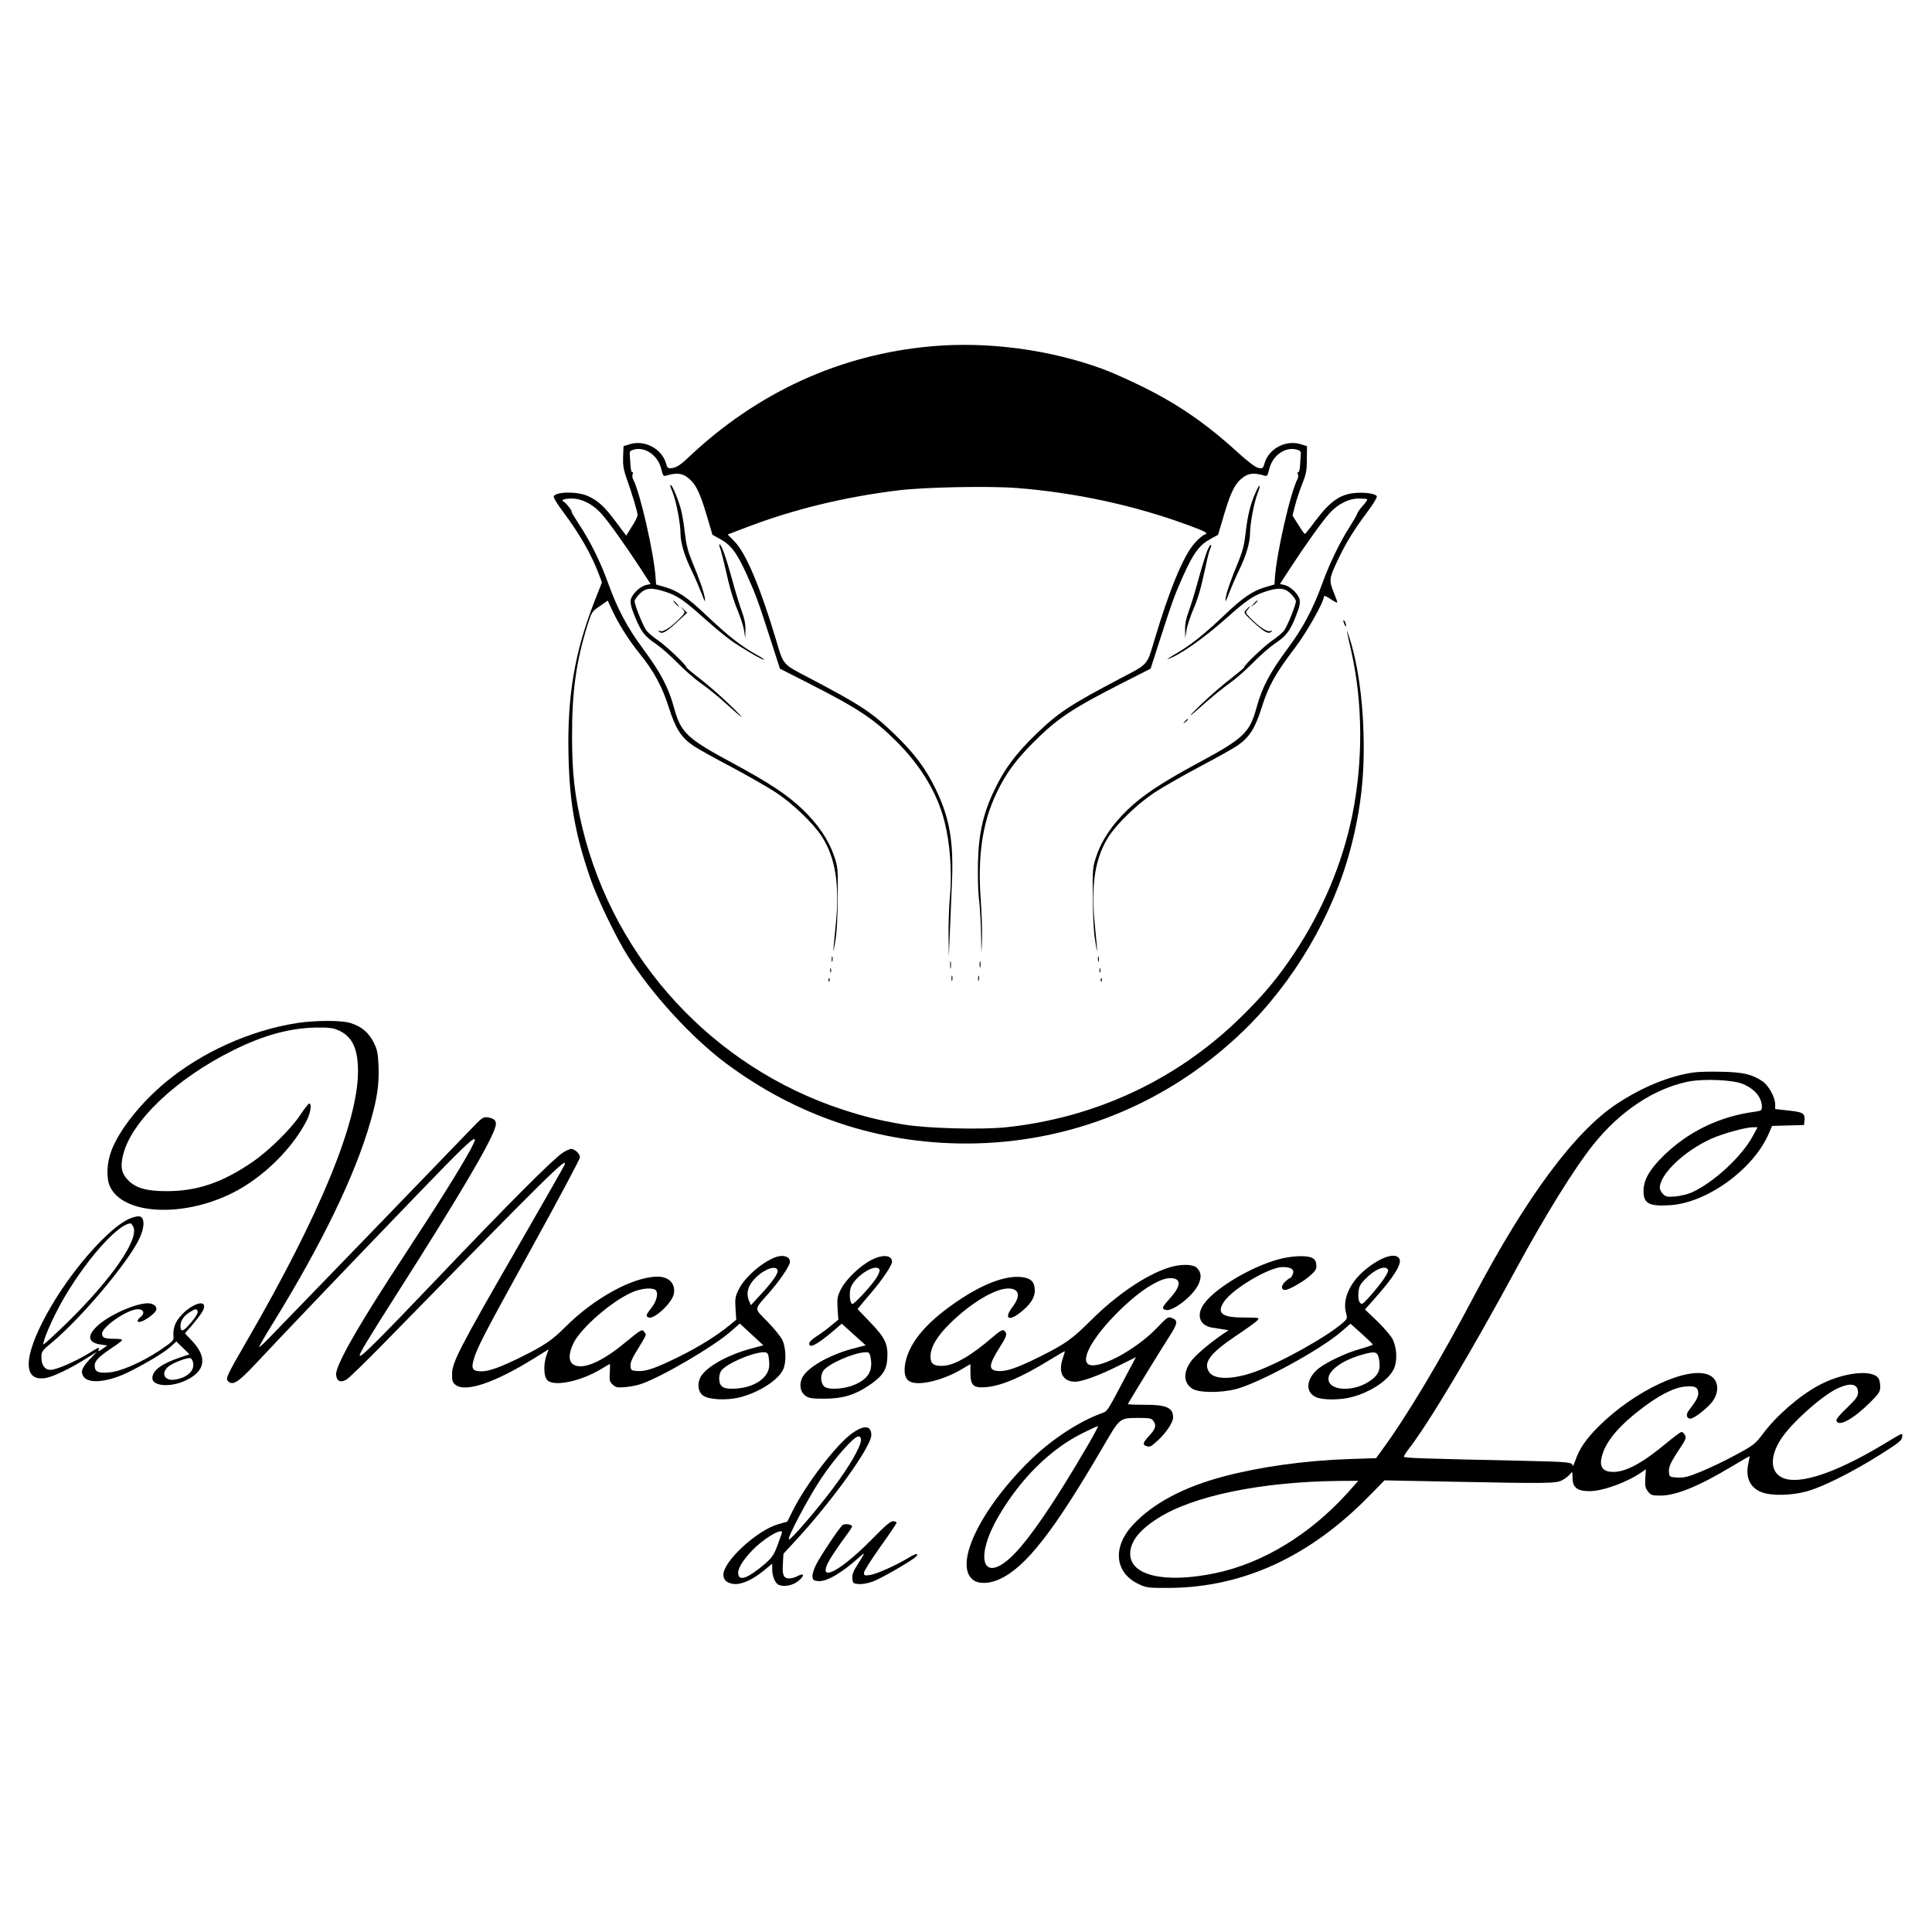 <?xml version="1.0" standalone="no"?>
<!DOCTYPE svg PUBLIC "-//W3C//DTD SVG 20010904//EN"
 "http://www.w3.org/TR/2001/REC-SVG-20010904/DTD/svg10.dtd">
<svg version="1.0" xmlns="http://www.w3.org/2000/svg"
 width="1306pt" height="1306pt" viewBox="0 0 1306 1306"
 preserveAspectRatio="xMidYMid meet">
<g transform="translate(0,1306) scale(0.1,-0.1)"
fill="#000000" stroke="none">
<path d="M6297 10719 c-616 -54 -1176 -310 -1640 -748 -53 -51 -81 -69 -108
-74 -35 -5 -37 -4 -48 34 -29 96 -143 156 -241 127 l-45 -14 -3 -71 c-2 -57 3
-87 23 -145 39 -109 75 -230 75 -250 0 -9 -17 -45 -39 -78 l-38 -61 -67 90
c-79 106 -121 145 -190 177 -71 33 -220 32 -233 -2 -3 -7 26 -55 65 -106 110
-147 189 -285 238 -414 l23 -61 -50 -127 c-135 -345 -185 -642 -176 -1041 7
-321 44 -532 148 -834 48 -138 174 -400 254 -526 160 -254 429 -548 660 -721
479 -358 1033 -544 1625 -544 703 0 1365 269 1874 760 340 329 605 778 725
1231 70 265 97 501 88 788 -7 247 -42 480 -97 646 -22 67 -21 57 15 -100 78
-348 80 -747 5 -1111 -66 -322 -202 -644 -390 -926 -111 -168 -214 -291 -371
-443 -428 -416 -975 -671 -1576 -735 -166 -18 -544 -8 -698 19 -164 28 -268
54 -414 102 -867 286 -1534 1006 -1752 1894 -54 221 -72 375 -72 625 -1 300
27 506 103 750 29 93 31 96 84 132 l54 38 35 -75 c44 -92 110 -196 183 -286
94 -116 151 -222 195 -361 45 -142 83 -202 164 -258 24 -17 138 -81 252 -141
115 -61 253 -140 308 -176 112 -74 250 -205 310 -297 91 -141 121 -321 96
-581 -5 -49 -12 -119 -15 -155 -4 -57 -3 -54 10 25 11 58 16 162 17 295 2 199
1 207 -25 285 -37 108 -108 213 -212 313 -105 100 -221 177 -474 314 -310 167
-349 204 -396 375 -37 136 -90 236 -206 393 -110 148 -174 269 -240 450 -50
141 -123 287 -200 402 -31 48 -53 85 -47 81 6 -3 -2 10 -17 30 -16 20 -33 37
-38 37 -5 0 -6 5 -3 10 3 6 30 10 59 10 69 0 142 -37 201 -102 49 -55 162
-213 267 -374 l66 -102 -28 -6 c-42 -8 -98 -62 -106 -100 -4 -25 3 -54 27
-112 41 -102 66 -135 142 -186 34 -23 100 -81 147 -129 47 -48 119 -111 160
-139 41 -29 116 -89 165 -134 132 -120 145 -123 25 -7 -58 56 -147 133 -197
172 -51 39 -93 74 -93 78 0 15 -135 143 -190 181 -32 22 -67 51 -79 66 -22 28
-81 173 -81 200 0 9 15 31 34 50 41 41 81 44 176 13 80 -26 125 -57 264 -182
61 -54 139 -119 174 -144 71 -51 211 -133 227 -133 5 0 -12 13 -40 28 -114 63
-201 131 -356 278 -120 114 -186 159 -269 184 l-65 19 -3 43 c-10 162 -105
581 -153 670 -5 10 -6 25 -2 34 3 10 2 15 -3 12 -5 -4 -10 17 -12 45 -2 29 -4
63 -5 76 -2 19 4 26 28 32 77 21 163 -40 185 -131 11 -46 15 -51 34 -45 62 19
101 17 136 -7 57 -39 87 -94 133 -248 l43 -145 49 -27 c76 -41 115 -92 184
-244 62 -138 75 -174 171 -472 l52 -162 187 -95 c342 -174 448 -244 605 -401
163 -164 273 -347 321 -539 37 -145 51 -336 37 -497 -7 -73 -11 -196 -10 -273
l2 -140 7 165 c4 91 10 242 14 336 12 277 -16 436 -110 630 -67 139 -143 240
-276 369 -154 149 -230 199 -582 384 -180 94 -170 83 -222 259 -106 354 -203
584 -280 662 l-46 47 134 51 c312 119 657 203 1017 247 174 22 619 31 805 16
394 -31 792 -117 1146 -247 135 -49 151 -59 120 -69 -11 -3 -40 -28 -64 -55
-76 -84 -170 -311 -272 -652 -52 -176 -42 -165 -222 -259 -352 -185 -428 -235
-582 -384 -133 -129 -209 -230 -276 -369 -59 -121 -89 -222 -105 -353 -13
-106 -13 -314 0 -413 5 -41 10 -140 12 -220 2 -144 2 -145 6 -35 2 61 -2 187
-9 280 -21 294 13 519 109 718 60 125 125 215 240 331 165 167 265 234 613
411 l187 95 52 162 c96 298 109 334 171 472 69 152 108 203 184 244 l49 27 43
145 c46 154 76 209 133 248 35 24 74 26 136 7 19 -6 23 -1 34 45 22 91 108
152 185 131 24 -6 30 -13 28 -32 -1 -13 -3 -47 -5 -76 -2 -28 -7 -49 -12 -45
-5 3 -6 -2 -3 -12 4 -9 3 -24 -2 -34 -48 -89 -143 -508 -153 -670 l-3 -43 -65
-19 c-83 -25 -149 -70 -269 -184 -153 -145 -235 -210 -356 -279 -27 -16 -41
-26 -30 -22 78 25 238 137 396 277 132 118 180 151 257 177 93 32 137 28 178
-13 19 -19 34 -41 34 -50 0 -27 -59 -172 -81 -200 -12 -15 -47 -44 -79 -66
-55 -38 -190 -166 -190 -181 0 -4 -42 -39 -92 -78 -51 -39 -138 -114 -193
-167 -114 -110 -101 -106 25 7 47 42 119 100 160 129 41 29 113 92 160 140 47
48 113 106 147 129 77 51 103 85 143 186 23 57 30 88 25 111 -7 38 -63 92
-105 100 l-28 6 66 102 c105 161 218 319 267 374 58 65 132 102 200 102 29 0
54 -2 57 -5 3 -3 -10 -22 -28 -42 -19 -20 -37 -46 -40 -56 -3 -11 -26 -50 -49
-86 -65 -100 -139 -253 -185 -381 -66 -181 -130 -302 -240 -450 -116 -157
-169 -257 -206 -393 -47 -171 -86 -208 -396 -375 -246 -133 -372 -216 -476
-316 -102 -98 -174 -204 -210 -311 -26 -78 -27 -86 -25 -285 1 -133 6 -237 17
-295 13 -79 14 -82 10 -25 -3 36 -10 106 -15 155 -25 260 5 440 96 581 60 92
198 223 310 297 55 36 193 115 308 176 114 60 228 124 252 141 81 56 119 116
164 258 46 146 92 228 224 402 79 103 197 312 197 349 0 7 20 -2 45 -19 25
-17 45 -27 45 -22 0 5 -12 37 -26 72 -31 77 -29 91 29 214 55 116 111 207 199
324 39 52 68 99 65 107 -7 18 -84 29 -152 22 -100 -10 -168 -60 -267 -193 -34
-46 -65 -84 -68 -84 -3 1 -23 29 -44 63 l-39 62 18 70 c10 39 32 104 48 145
26 64 31 89 31 164 l1 90 -45 14 c-98 29 -212 -30 -241 -127 -11 -38 -14 -40
-43 -34 -20 4 -67 40 -136 102 -214 196 -408 330 -655 451 -88 43 -204 95
-259 115 -360 132 -780 188 -1159 154z"/>
<path d="M4530 9778 c0 -2 9 -27 20 -55 23 -60 50 -206 50 -267 0 -63 26 -151
72 -246 23 -47 54 -119 70 -160 22 -59 27 -66 23 -35 -7 45 -36 128 -89 255
-26 64 -38 112 -46 185 -6 55 -18 126 -26 158 -16 62 -59 167 -68 167 -4 0 -6
-1 -6 -2z"/>
<path d="M8486 9727 c-34 -76 -53 -154 -66 -272 -8 -73 -20 -121 -46 -185 -53
-127 -82 -210 -89 -255 -4 -31 1 -24 23 35 16 41 47 113 70 160 46 95 72 183
72 246 0 61 27 206 50 266 27 70 16 74 -14 5z"/>
<path d="M4865 9363 c8 -20 22 -74 60 -238 14 -60 42 -147 62 -193 19 -46 39
-107 43 -135 l8 -52 1 57 c1 40 -7 79 -24 124 -14 37 -44 135 -66 217 -41 148
-72 237 -85 237 -3 0 -3 -8 1 -17z"/>
<path d="M8161 9338 c-10 -25 -37 -112 -60 -195 -22 -82 -52 -180 -66 -217
-17 -45 -25 -84 -24 -124 l1 -57 8 52 c4 28 24 89 43 135 37 87 52 138 88 303
11 55 25 108 31 118 5 10 7 21 4 24 -3 3 -14 -14 -25 -39z"/>
<path d="M4565 8980 c10 -11 20 -20 23 -20 3 0 -3 9 -13 20 -10 11 -20 20 -23
20 -3 0 3 -9 13 -20z"/>
<path d="M8474 8978 l-19 -23 23 19 c12 11 22 21 22 23 0 8 -8 2 -26 -19z"/>
<path d="M4615 8942 c19 -22 18 -23 -20 -62 -58 -59 -111 -94 -132 -86 -14 6
-15 4 -7 -4 19 -19 48 -3 121 65 l68 63 -25 24 c-24 23 -24 23 -5 0z"/>
<path d="M8424 8939 c-19 -21 -19 -21 49 -85 73 -67 102 -83 121 -64 8 8 7 10
-7 4 -21 -8 -74 27 -132 86 -38 39 -38 40 -20 60 10 11 16 20 13 20 -3 0 -13
-10 -24 -21z"/>
<path d="M9081 8865 c1 -19 18 -51 18 -35 0 8 -4 22 -9 30 -5 8 -9 11 -9 5z"/>
<path d="M8009 8183 c-13 -16 -12 -17 4 -4 9 7 17 15 17 17 0 8 -8 3 -21 -13z"/>
<path d="M5622 6575 c0 -16 2 -22 5 -12 2 9 2 23 0 30 -3 6 -5 -1 -5 -18z"/>
<path d="M7422 6575 c0 -16 2 -22 5 -12 2 9 2 23 0 30 -3 6 -5 -1 -5 -18z"/>
<path d="M6423 6535 c0 -22 2 -30 4 -17 2 12 2 30 0 40 -3 9 -5 -1 -4 -23z"/>
<path d="M6622 6540 c0 -19 2 -27 5 -17 2 9 2 25 0 35 -3 9 -5 1 -5 -18z"/>
<path d="M5612 6500 c0 -14 2 -19 5 -12 2 6 2 18 0 25 -3 6 -5 1 -5 -13z"/>
<path d="M7432 6500 c0 -14 2 -19 5 -12 2 6 2 18 0 25 -3 6 -5 1 -5 -13z"/>
<path d="M6432 6445 c0 -16 2 -22 5 -12 2 9 2 23 0 30 -3 6 -5 -1 -5 -18z"/>
<path d="M6612 6445 c0 -16 2 -22 5 -12 2 9 2 23 0 30 -3 6 -5 -1 -5 -18z"/>
<path d="M5601 6434 c0 -11 3 -14 6 -6 3 7 2 16 -1 19 -3 4 -6 -2 -5 -13z"/>
<path d="M7441 6434 c0 -11 3 -14 6 -6 3 7 2 16 -1 19 -3 4 -6 -2 -5 -13z"/>
<path d="M2006 6144 c-314 -49 -643 -197 -887 -400 -168 -140 -312 -321 -365
-460 -33 -85 -37 -189 -10 -246 90 -190 493 -210 828 -42 204 102 404 298 502
491 26 52 35 113 16 113 -5 0 -31 -33 -57 -72 -61 -95 -215 -247 -328 -324
-204 -139 -371 -196 -579 -196 -133 0 -206 20 -257 71 -49 49 -58 95 -35 181
59 226 361 511 740 699 208 104 387 152 566 155 88 1 113 -3 151 -20 91 -42
129 -124 129 -276 0 -344 -259 -972 -749 -1818 -141 -244 -147 -258 -129 -277
32 -31 68 -8 188 120 142 153 614 647 1088 1139 313 325 392 400 392 373 0
-27 -135 -254 -330 -555 -70 -107 -181 -278 -247 -380 -243 -376 -366 -599
-361 -654 4 -44 31 -55 71 -31 18 11 136 126 262 255 1126 1151 1236 1259
1211 1195 -3 -8 -152 -270 -332 -582 -375 -651 -428 -753 -428 -831 -1 -45 3
-57 23 -73 66 -53 260 11 527 176 l103 64 -15 -41 c-21 -61 -19 -143 6 -168
45 -45 222 -9 361 74 33 20 61 36 62 36 1 0 1 -26 -1 -59 -3 -51 -1 -62 20
-81 20 -19 31 -21 83 -17 33 3 83 12 110 22 134 45 488 252 603 353 l63 55 37
-34 c20 -19 56 -52 80 -74 l42 -39 -85 -23 c-153 -41 -294 -119 -336 -186 -28
-46 -22 -104 14 -131 38 -28 159 -34 248 -12 133 34 265 120 295 193 20 48 17
140 -6 192 -11 24 -57 81 -102 127 -93 95 -94 75 11 195 73 83 141 184 141
209 0 25 -21 40 -55 40 -80 0 -242 -126 -291 -226 -24 -48 -26 -63 -22 -130
l5 -75 -46 -38 c-84 -69 -204 -144 -341 -212 -160 -79 -224 -101 -282 -97 -40
3 -43 5 -46 33 -2 21 9 49 34 90 80 131 75 120 60 140 -16 22 -16 23 -138 -77
-148 -122 -272 -176 -335 -146 -40 19 -43 72 -7 147 51 106 266 291 403 348
55 22 114 29 145 17 30 -11 20 -74 -19 -123 -39 -49 -42 -59 -20 -67 37 -15
159 100 170 159 13 69 -32 117 -110 117 -164 0 -429 -145 -624 -341 -89 -89
-144 -126 -296 -201 -136 -68 -219 -98 -268 -98 -60 0 -72 15 -57 72 23 84 62
160 389 753 182 330 331 609 331 621 0 22 -23 47 -52 57 -10 3 -36 -7 -65 -26
-65 -43 -364 -342 -861 -864 -378 -396 -500 -518 -510 -508 -8 7 47 99 256
427 407 639 616 992 657 1109 17 47 4 67 -45 75 -35 6 -39 2 -130 -93 -52 -54
-355 -368 -674 -698 -319 -330 -616 -637 -660 -682 -44 -46 -81 -81 -84 -79
-2 3 39 74 91 158 331 536 557 1001 661 1365 46 159 59 251 55 374 -4 90 -8
112 -33 162 -33 67 -84 110 -159 132 -63 19 -238 18 -361 -1z m3250 -1669 c8
-20 -32 -78 -115 -167 l-65 -71 -14 33 c-19 47 -7 94 35 141 60 66 145 100
159 64z m-62 -577 c3 -13 6 -42 6 -65 0 -82 -94 -150 -219 -159 -86 -7 -115 8
-119 58 -2 22 3 47 13 61 30 46 207 124 286 126 20 1 28 -5 33 -21z"/>
<path d="M11445 5810 c-168 -26 -344 -99 -516 -212 -283 -187 -611 -629 -964
-1298 -234 -444 -458 -818 -626 -1046 l-37 -51 -184 -6 c-298 -10 -602 -53
-848 -118 -270 -72 -473 -180 -608 -323 -146 -154 -128 -331 41 -407 48 -22
64 -24 207 -23 496 5 945 212 1347 623 l102 104 458 -9 c655 -13 701 -12 743
10 19 10 43 28 52 40 17 21 18 20 18 -22 0 -67 31 -92 115 -92 91 0 257 61
355 130 l26 18 -4 -61 c-3 -52 0 -66 18 -89 19 -25 28 -28 84 -28 106 0 260
63 486 199 63 38 116 68 117 67 1 -1 -3 -22 -8 -46 -22 -95 10 -167 89 -197
67 -26 202 -23 307 6 105 29 304 128 490 245 127 80 151 98 153 121 4 32 15
37 -134 -53 -318 -190 -560 -270 -671 -223 -86 36 -92 141 -16 260 69 109 278
296 385 346 89 41 138 31 138 -29 0 -25 -14 -44 -76 -104 -50 -47 -74 -77 -70
-87 16 -42 114 12 229 126 58 58 67 72 67 104 0 20 -4 44 -10 54 -36 68 -242
45 -408 -45 -131 -71 -286 -206 -377 -329 -49 -65 -61 -75 -178 -138 -69 -38
-174 -88 -234 -113 -90 -37 -117 -44 -163 -42 -54 3 -55 4 -58 35 -4 36 11 68
75 164 38 57 43 70 33 88 -6 12 -16 21 -23 21 -7 0 -50 -32 -97 -71 -167 -139
-277 -199 -365 -199 -63 0 -90 27 -81 84 16 98 93 201 243 321 133 106 243
165 324 172 67 7 89 -5 89 -47 0 -15 -11 -42 -25 -61 -13 -19 -32 -44 -41 -56
-19 -27 -12 -53 13 -53 23 0 108 65 145 111 54 68 47 153 -17 183 -139 66
-500 -100 -746 -344 -89 -89 -132 -151 -161 -235 -10 -27 -17 -42 -18 -33 0
24 -24 26 -325 33 -699 15 -815 19 -815 28 0 5 13 26 28 46 135 172 423 654
727 1216 200 369 400 692 529 852 179 222 405 372 631 420 107 23 314 14 380
-16 81 -36 125 -91 125 -155 0 -22 -5 -25 -47 -31 -241 -32 -452 -135 -620
-300 -94 -93 -133 -162 -133 -237 0 -84 38 -104 178 -95 249 15 560 239 667
480 l24 56 108 3 108 3 3 30 c4 49 -8 57 -107 68 l-91 10 0 31 c0 49 -45 130
-88 158 -70 46 -128 60 -272 63 -74 2 -162 0 -195 -5z m405 -427 c-74 -140
-269 -320 -417 -385 -26 -11 -75 -23 -109 -26 -53 -4 -64 -2 -83 17 -11 11
-21 30 -21 41 0 92 164 249 347 332 76 34 230 77 281 78 l33 0 -31 -57z
m-2741 -2415 c-256 -283 -576 -477 -897 -543 -338 -70 -572 -16 -572 131 0 82
60 160 186 240 237 152 698 247 1218 253 l138 1 -73 -82z"/>
<path d="M871 4820 c-132 -61 -361 -316 -515 -573 -197 -331 -216 -531 -47
-502 50 8 172 67 271 130 l75 47 -46 -48 c-56 -59 -66 -86 -45 -119 35 -53
171 -38 313 34 118 59 234 129 277 168 l38 35 44 -43 45 -44 -63 -21 c-127
-43 -188 -88 -188 -140 0 -54 119 -64 220 -18 138 62 155 157 49 269 l-49 52
45 51 c65 77 85 108 85 131 0 47 -94 9 -158 -64 -40 -45 -54 -86 -49 -145 2
-21 -12 -34 -91 -87 -127 -84 -269 -146 -350 -151 -71 -5 -92 6 -92 47 0 32
28 60 117 120 34 22 65 45 68 51 4 6 -14 10 -49 10 -70 0 -86 7 -86 35 0 47
173 165 242 165 38 0 49 -27 20 -51 -29 -23 -29 -42 1 -33 35 11 96 57 103 78
8 24 -19 46 -56 46 -87 0 -270 -83 -346 -157 -68 -65 -57 -111 29 -122 l42 -6
-32 -23 c-24 -17 -31 -19 -27 -8 9 23 4 21 -72 -26 -91 -55 -215 -108 -252
-108 -39 0 -62 31 -62 85 0 39 4 45 71 100 199 166 515 541 591 702 38 80 37
147 -2 151 -14 1 -45 -7 -69 -18z m29 -51 c44 -82 -141 -351 -449 -653 -84
-81 -154 -146 -157 -144 -8 8 33 112 84 213 143 285 405 599 504 605 4 0 12
-9 18 -21z m435 -569 c8 -13 -13 -47 -62 -101 -38 -42 -53 -43 -53 -1 0 34 23
68 64 93 36 22 42 23 51 9z m-30 -350 c12 -54 -35 -100 -117 -115 -72 -14
-104 37 -53 85 24 22 114 59 147 60 10 0 19 -11 23 -30z"/>
<path d="M5891 4543 c-75 -37 -175 -133 -207 -199 -24 -48 -26 -63 -22 -130
l5 -75 -53 -43 c-28 -24 -73 -56 -98 -72 -27 -17 -46 -36 -46 -47 0 -35 56 -5
163 86 l57 49 81 -73 81 -73 -89 -23 c-164 -44 -314 -132 -343 -202 -18 -45
-9 -91 23 -115 25 -18 43 -21 130 -21 122 0 205 25 300 89 92 62 120 103 125
182 6 97 -14 141 -116 246 l-85 89 19 23 c10 13 45 55 78 93 70 82 136 180
136 203 0 46 -61 53 -139 13z m55 -67 c3 -8 -9 -36 -26 -61 -43 -62 -150 -176
-160 -170 -17 11 -21 82 -7 116 35 81 174 164 193 115z m-62 -587 c19 -94 -12
-148 -106 -189 -64 -28 -163 -36 -198 -18 -31 17 -39 75 -15 111 30 46 207
124 286 126 22 1 28 -5 33 -30z"/>
<path d="M8675 4555 c-186 -40 -453 -194 -535 -307 -56 -77 -32 -149 56 -163
19 -3 51 -8 72 -11 l37 -6 -25 -17 c-85 -56 -187 -141 -221 -183 -62 -78 -62
-154 0 -195 42 -28 188 -30 292 -4 157 39 576 267 718 391 l60 52 76 -68 c41
-37 75 -70 75 -73 0 -3 -37 -16 -83 -29 -104 -28 -252 -100 -299 -146 -70 -68
-72 -148 -3 -180 43 -21 162 -21 240 -1 137 36 260 121 291 200 20 54 16 132
-11 190 -10 22 -57 77 -103 122 l-85 81 61 69 c131 146 190 239 172 273 -24
46 -121 16 -226 -69 -107 -86 -159 -200 -136 -292 11 -42 10 -44 -21 -71 -109
-96 -424 -271 -596 -332 -146 -52 -270 -54 -306 -3 -44 63 0 125 177 245 74
49 140 97 147 106 16 19 19 19 -104 20 -138 1 -172 32 -120 108 59 87 306 233
395 233 60 0 83 -17 68 -51 -6 -13 -14 -24 -18 -24 -4 0 -19 -11 -33 -24 -28
-26 -28 -56 0 -56 26 0 130 60 173 100 35 32 41 43 38 71 -2 24 -10 37 -28 46
-32 16 -117 15 -195 -2z m708 -80 c7 -16 -52 -99 -128 -184 -46 -50 -50 -52
-63 -35 -9 13 -12 35 -9 67 3 41 11 55 47 92 65 67 140 96 153 60z m-60 -609
c10 -64 -4 -100 -57 -137 -110 -81 -286 -74 -286 11 0 56 92 123 222 161 97
28 111 24 121 -35z"/>
<path d="M7900 4491 c-154 -49 -354 -185 -526 -357 -129 -128 -171 -158 -349
-247 -150 -74 -222 -99 -276 -95 -70 5 -68 39 10 162 40 63 48 83 40 97 -14
28 -25 24 -88 -29 -149 -129 -263 -194 -342 -195 -59 -1 -79 15 -79 62 0 64
44 139 133 226 141 138 302 234 392 235 75 0 87 -50 29 -125 -57 -75 -29 -100
47 -42 71 54 104 102 104 153 0 60 -27 86 -97 92 -101 8 -241 -43 -396 -144
-226 -147 -350 -288 -381 -431 -13 -64 -5 -109 23 -128 54 -38 224 0 358 80
l58 34 0 -59 c0 -85 20 -104 104 -97 105 9 236 64 427 181 57 35 105 63 107
62 1 -2 -5 -22 -13 -46 -34 -96 -1 -160 83 -160 46 0 159 41 288 105 l123 61
-56 -105 c-149 -282 -133 -258 -183 -277 -148 -55 -323 -170 -458 -298 -347
-331 -539 -721 -405 -825 37 -30 113 -28 182 5 175 81 363 321 691 883 127
216 113 205 258 206 62 0 76 -3 88 -19 22 -31 17 -53 -26 -100 -44 -47 -48
-61 -24 -70 27 -10 33 -7 81 37 55 50 103 122 103 155 0 67 -46 87 -197 86
-61 0 -110 2 -109 5 41 71 226 371 272 443 67 103 70 122 25 139 -24 10 -31 5
-97 -64 -150 -158 -419 -298 -472 -245 -50 50 82 245 288 426 106 93 211 152
270 152 77 0 77 -50 0 -135 -55 -61 -59 -71 -31 -80 46 -14 183 92 221 170 24
51 21 84 -10 115 -26 26 -112 26 -190 1z m-542 -1193 c-249 -428 -437 -698
-552 -789 -172 -138 -208 39 -59 296 149 258 355 462 577 570 50 25 94 45 98
45 4 0 -25 -55 -64 -122z"/>
<path d="M5752 3365 c-106 -80 -304 -339 -392 -515 l-38 -76 -60 -17 c-143
-40 -372 -250 -372 -342 0 -35 23 -56 67 -62 52 -7 126 25 206 90 l57 47 0
-40 c0 -46 21 -94 45 -104 47 -17 111 1 149 43 26 28 15 36 -23 17 -16 -9 -41
-16 -54 -16 -40 0 -50 22 -45 99 l4 68 73 79 c248 266 521 644 521 723 0 68
-53 70 -138 6z m68 -39 c0 -44 -80 -182 -190 -328 -115 -153 -288 -353 -297
-344 -12 12 129 277 216 409 94 141 223 287 254 287 11 0 17 -8 17 -24z m-536
-633 c-4 -10 -17 -46 -29 -81 -25 -70 -44 -94 -127 -158 -91 -71 -138 -79
-138 -25 0 38 49 109 121 176 84 77 193 133 173 88z"/>
<path d="M5895 2656 c-246 -251 -402 -309 -260 -97 30 45 70 102 90 128 19 25
35 50 35 54 0 15 -50 22 -65 9 -22 -18 -149 -208 -179 -268 -15 -30 -26 -66
-24 -80 3 -23 8 -27 40 -30 55 -5 158 55 270 156 21 19 38 32 38 29 0 -4 -18
-35 -40 -69 -32 -48 -40 -71 -38 -98 3 -33 5 -35 44 -38 24 -2 64 6 97 18 55
21 258 138 286 165 29 28 2 26 -45 -4 -83 -51 -220 -112 -263 -118 -36 -5 -41
-3 -41 15 0 11 50 90 111 176 61 85 110 158 110 163 0 4 -11 9 -23 10 -17 1
-53 -29 -143 -121z"/>
</g>
</svg>
